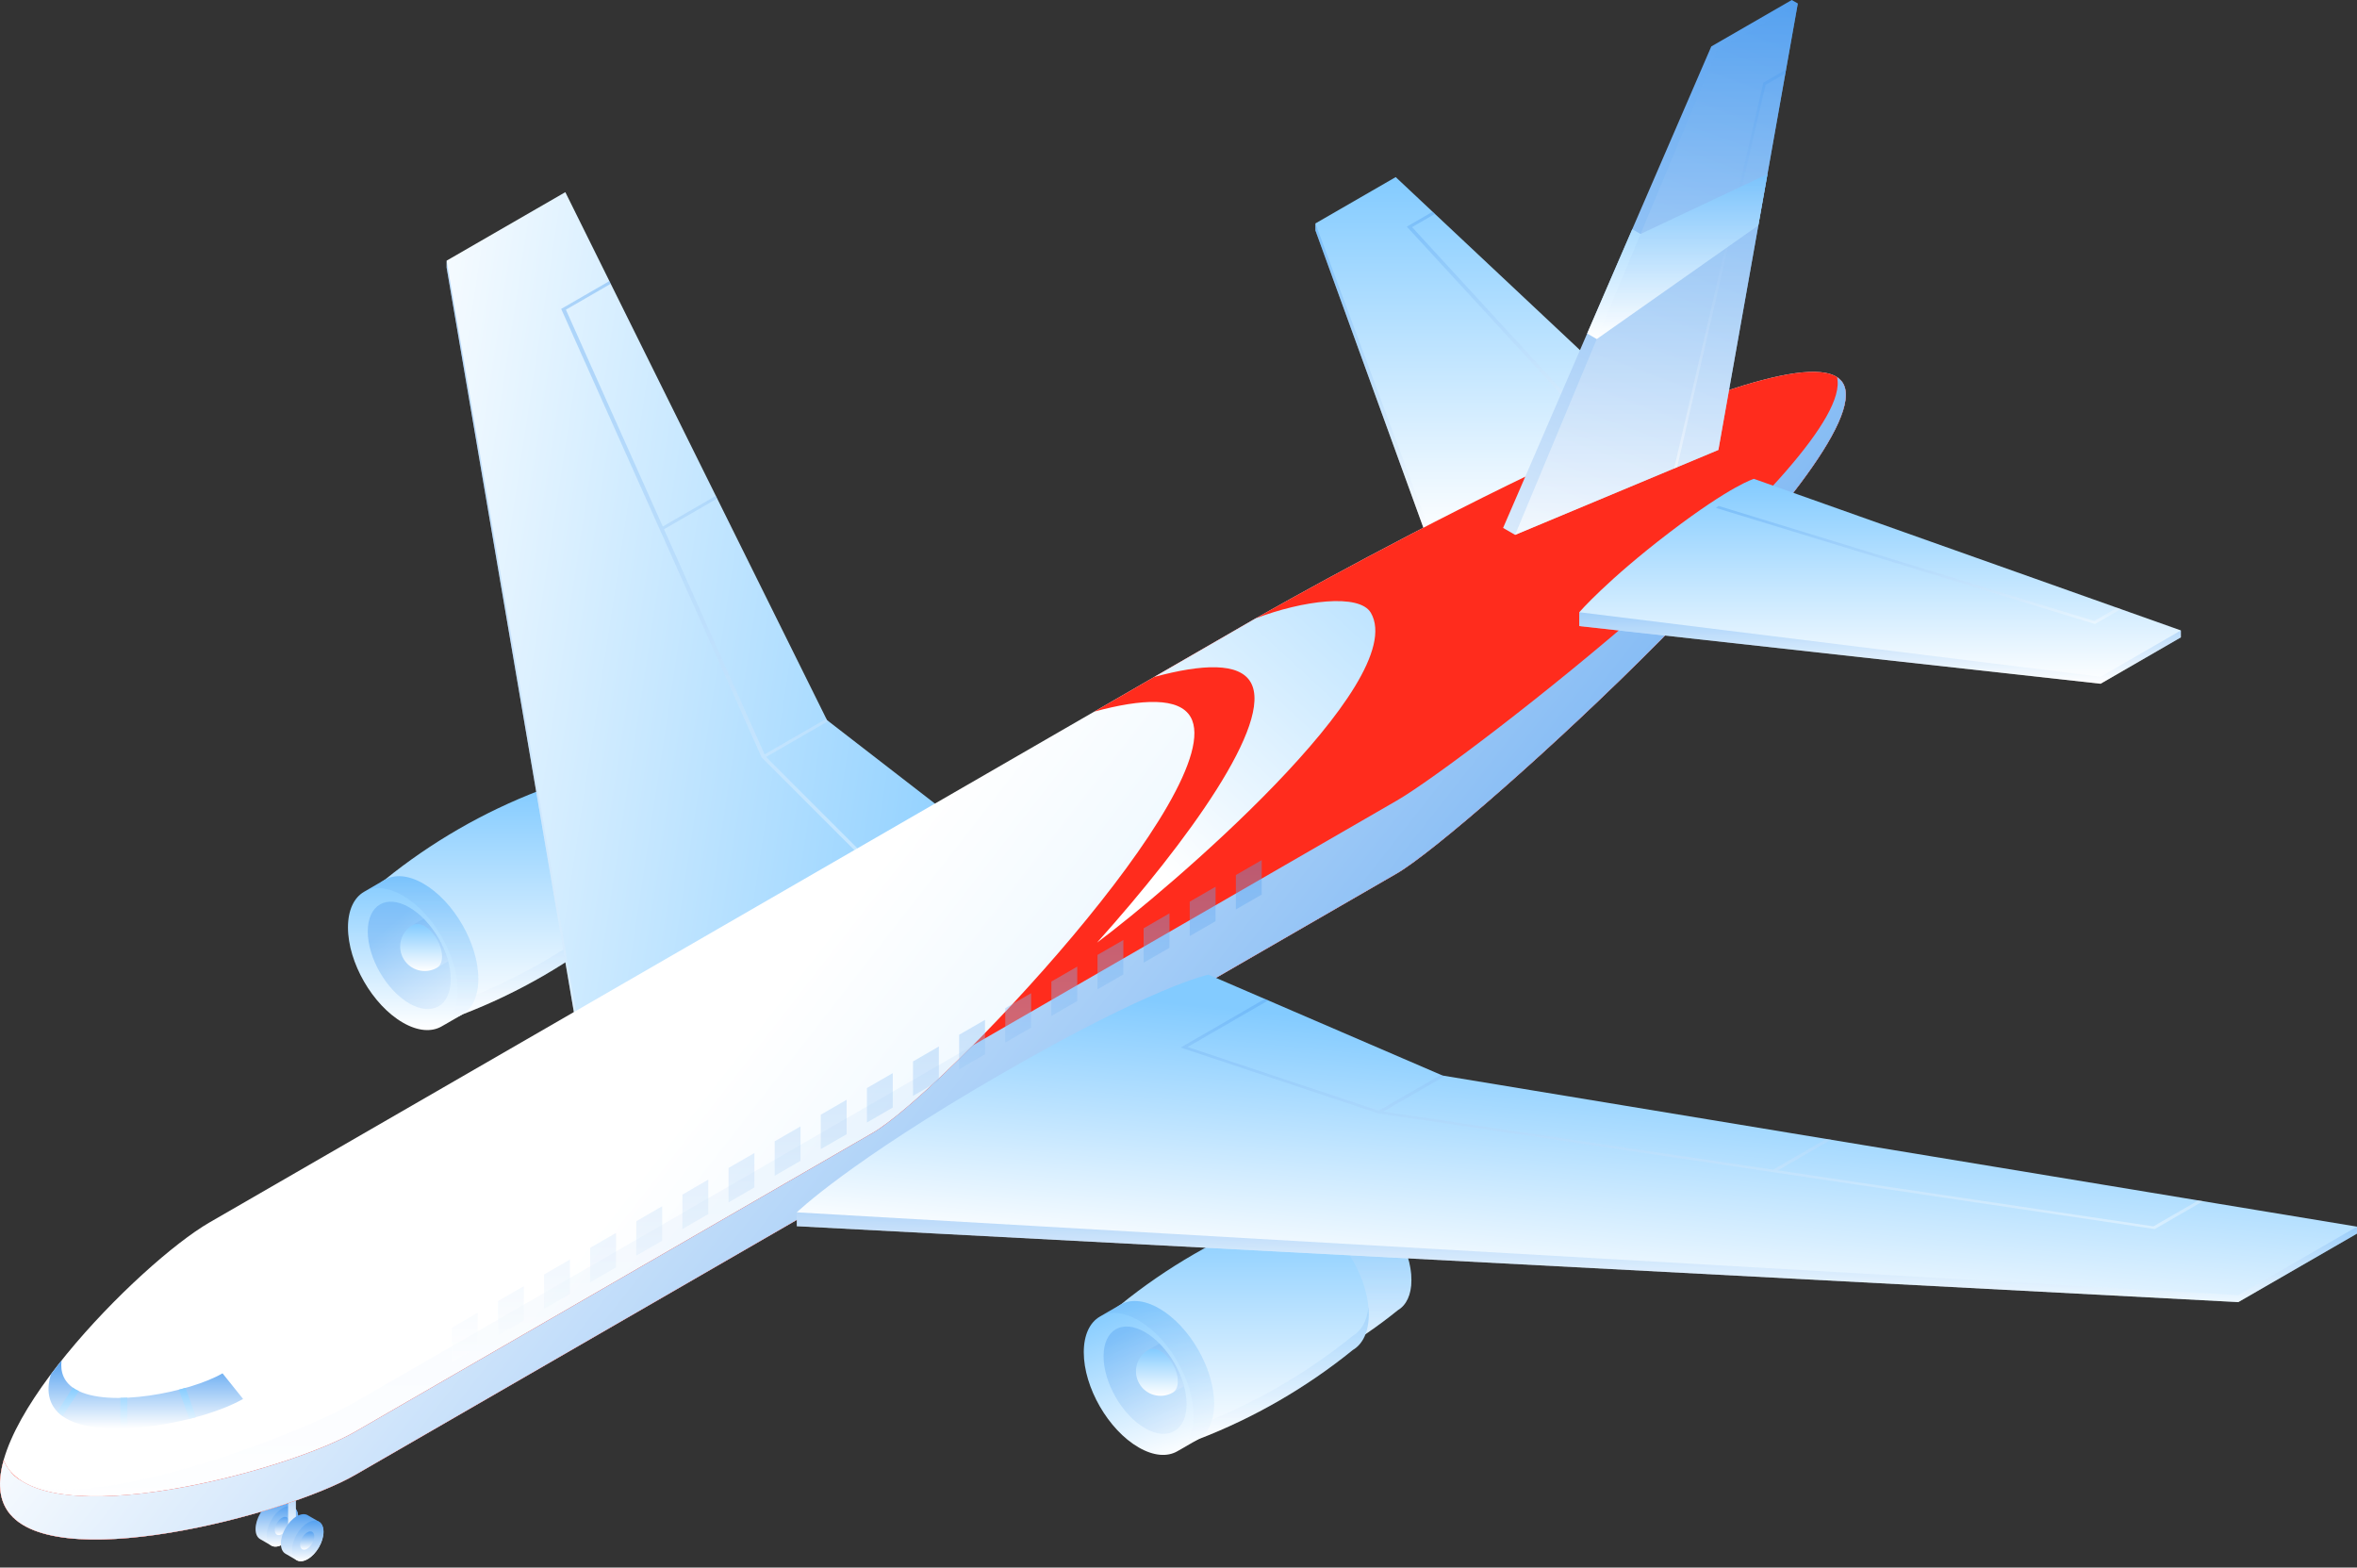 <?xml version="1.0" encoding="UTF-8"?> <svg xmlns="http://www.w3.org/2000/svg" width="203" height="135" viewBox="0 0 203 135" fill="none"><rect x="0" y="0" width="203" height="135" fill="#333333" stroke="none"/> <path d="M25.683 130.662C25.683 130.231 25.53 129.928 25.284 129.787L24.329 129.232H24.327C24.078 129.094 23.74 129.116 23.366 129.33C22.616 129.761 22.011 130.813 22.011 131.676C22.009 132.109 22.163 132.41 22.409 132.551L23.368 133.104H23.369L23.37 133.107C23.615 133.245 23.953 133.223 24.33 133.009C25.076 132.577 25.683 131.526 25.683 130.662Z" fill="url(#paint0_linear_317_8614)"></path> <path d="M22.969 132.231C22.969 131.365 23.576 130.317 24.329 129.884C25.075 129.451 25.683 129.801 25.683 130.662C25.683 131.526 25.076 132.576 24.329 133.009C23.577 133.441 22.969 133.092 22.969 132.231Z" fill="url(#paint1_linear_317_8614)"></path> <path d="M23.667 131.769C23.667 131.381 23.94 130.909 24.277 130.717C24.615 130.521 24.888 130.678 24.888 131.067C24.887 131.455 24.615 131.927 24.277 132.121C23.939 132.317 23.667 132.159 23.667 131.769Z" fill="url(#paint2_linear_317_8614)"></path> <path d="M25.15 132.278C24.964 132.278 24.814 132.128 24.814 131.943V124.525C24.814 124.34 24.964 124.19 25.15 124.19C25.336 124.19 25.486 124.34 25.486 124.525V131.943C25.486 132.128 25.335 132.278 25.15 132.278Z" fill="url(#paint3_linear_317_8614)"></path> <path d="M27.863 131.921C27.862 131.487 27.711 131.184 27.467 131.046L26.506 130.491V130.489H26.505C26.262 130.347 25.921 130.371 25.548 130.585C24.8 131.019 24.192 132.07 24.192 132.931C24.189 133.362 24.342 133.666 24.589 133.807L25.547 134.362C25.547 134.362 25.548 134.362 25.547 134.359L25.549 134.362C25.794 134.5 26.132 134.481 26.505 134.264C27.255 133.833 27.863 132.783 27.863 131.921Z" fill="url(#paint4_linear_317_8614)"></path> <path d="M25.15 133.486C25.151 132.622 25.757 131.572 26.506 131.14C27.255 130.706 27.862 131.054 27.863 131.92C27.863 132.782 27.256 133.833 26.506 134.264C25.757 134.699 25.15 134.349 25.15 133.486Z" fill="url(#paint5_linear_317_8614)"></path> <path d="M25.846 133.026C25.846 132.638 26.12 132.167 26.457 131.971C26.794 131.777 27.067 131.935 27.067 132.323C27.066 132.711 26.794 133.184 26.457 133.378C26.12 133.572 25.846 133.414 25.846 133.026Z" fill="url(#paint6_linear_317_8614)"></path> <path d="M103.466 109.532C102.745 109.952 102.3 110.85 102.3 112.125C102.3 114.68 104.089 117.786 106.297 119.058C107.401 119.696 108.403 119.754 109.126 119.332C113.201 117.771 117.004 115.574 120.397 112.827H120.396C121.115 112.406 121.56 111.51 121.56 110.234C121.56 107.68 119.771 104.576 117.564 103.302C116.459 102.665 115.46 102.603 114.737 103.024C110.662 104.591 106.86 106.786 103.466 109.532Z" fill="url(#paint7_linear_317_8614)"></path> <path opacity="0.2" d="M103.466 109.532C102.745 109.952 102.3 110.85 102.3 112.125C102.3 114.68 104.089 117.786 106.297 119.058C107.401 119.696 108.403 119.754 109.126 119.332C113.201 117.771 117.004 115.574 120.397 112.827H120.396C121.115 112.406 121.56 111.51 121.56 110.234C121.56 107.68 119.771 104.576 117.564 103.302C116.459 102.665 115.46 102.603 114.737 103.024C110.662 104.591 106.86 106.786 103.466 109.532Z" fill="url(#paint8_linear_317_8614)"></path> <path d="M96.496 112.367C95.644 112.861 95.118 113.924 95.118 115.43C95.118 118.451 97.236 122.121 99.841 123.629C101.149 124.383 102.331 124.449 103.186 123.953L103.187 123.955C108.005 122.106 112.503 119.506 116.512 116.26C116.512 116.26 116.512 116.26 116.512 116.258C117.362 115.76 117.888 114.701 117.888 113.195C117.888 110.176 115.772 106.505 113.162 104.999C111.857 104.245 110.676 104.175 109.822 104.67C105.005 106.523 100.506 109.117 96.496 112.367Z" fill="url(#paint9_linear_317_8614)"></path> <path opacity="0.2" d="M116.512 115.042C112.501 118.29 108.005 120.885 103.187 122.738V122.735C102.929 122.885 101.886 123.371 100.519 123.956C101.553 124.382 102.482 124.363 103.186 123.954L103.187 123.956C108.005 122.107 112.503 119.507 116.512 116.261C116.512 116.261 116.512 116.261 116.512 116.259C117.362 115.761 117.888 114.702 117.888 113.196C117.888 112.991 117.876 112.781 117.857 112.57C117.737 113.76 117.246 114.611 116.512 115.042Z" fill="url(#paint10_linear_317_8614)"></path> <path d="M94.721 113.389C93.868 113.886 93.342 114.947 93.342 116.455C93.339 119.476 95.456 123.145 98.066 124.651C99.373 125.408 100.556 125.474 101.41 124.976L103.178 123.953C103.183 123.953 103.184 123.953 103.186 123.951L103.19 123.949C104.041 123.449 104.568 122.391 104.568 120.883C104.568 117.863 102.453 114.193 99.842 112.688C98.537 111.934 97.356 111.865 96.502 112.359L94.721 113.389Z" fill="url(#paint11_linear_317_8614)"></path> <path opacity="0.4" d="M98.62 114.727C96.647 113.586 95.047 114.516 95.047 116.8C95.047 119.086 96.645 121.857 98.62 122.999C100.595 124.137 102.193 123.209 102.197 120.926C102.194 118.642 100.594 115.865 98.62 114.727Z" fill="url(#paint12_linear_317_8614)"></path> <path opacity="0.2" d="M98.066 113.717C100.676 115.219 102.791 118.893 102.791 121.912C102.79 123.421 102.263 124.48 101.41 124.978L103.178 123.955C103.183 123.955 103.184 123.955 103.186 123.953L103.19 123.95C104.041 123.451 104.568 122.392 104.568 120.885C104.568 117.865 102.453 114.195 99.842 112.69C98.537 111.936 97.356 111.867 96.501 112.361L94.725 113.386C95.579 112.891 96.76 112.959 98.066 113.717Z" fill="url(#paint13_linear_317_8614)"></path> <path opacity="0.2" d="M99.953 116.365C100.777 116.842 101.447 118.004 101.447 118.957C101.447 119.43 101.281 119.769 101.01 119.927H101.011L101.965 119.376C101.606 118.033 100.836 116.694 99.855 115.708L98.898 116.263C99.169 116.103 99.54 116.128 99.953 116.365Z" fill="url(#paint14_linear_317_8614)"></path> <path d="M98.121 119.15C98.703 120.159 99.988 120.506 100.999 119.932C100.999 119.932 101.008 119.929 101.011 119.927L101.014 119.924C101.283 119.765 101.447 119.431 101.447 118.958C101.447 118.005 100.778 116.843 99.953 116.366C99.541 116.129 99.169 116.104 98.899 116.262L98.897 116.264C97.883 116.847 97.537 118.14 98.121 119.15Z" fill="url(#paint15_linear_317_8614)"></path> <path d="M40.095 72.943C39.374 73.364 38.928 74.261 38.928 75.538C38.927 78.092 40.716 81.198 42.924 82.472C44.033 83.111 45.031 83.169 45.753 82.746C49.83 81.181 53.631 78.987 57.026 76.239H57.023C57.743 75.817 58.19 74.921 58.19 73.648C58.19 71.094 56.4 67.987 54.191 66.713C53.088 66.077 52.088 66.015 51.364 66.436C47.29 68.001 43.488 70.198 40.095 72.943Z" fill="url(#paint16_linear_317_8614)"></path> <path opacity="0.2" d="M40.095 72.943C39.374 73.364 38.928 74.261 38.928 75.538C38.927 78.092 40.716 81.198 42.924 82.472C44.033 83.111 45.031 83.169 45.753 82.746C49.83 81.181 53.631 78.987 57.026 76.239H57.023C57.743 75.817 58.19 74.921 58.19 73.648C58.19 71.094 56.4 67.987 54.191 66.713C53.088 66.077 52.088 66.015 51.364 66.436C47.29 68.001 43.488 70.198 40.095 72.943Z" fill="url(#paint17_linear_317_8614)"></path> <path d="M33.125 75.777C32.273 76.275 31.746 77.335 31.744 78.844C31.744 81.863 33.86 85.534 36.47 87.04C37.777 87.796 38.961 87.863 39.816 87.365C44.634 85.515 49.13 82.917 53.14 79.672C53.141 79.669 53.141 79.669 53.141 79.669C53.99 79.173 54.517 78.112 54.518 76.608C54.518 73.588 52.402 69.918 49.792 68.412C48.487 67.655 47.306 67.588 46.45 68.085C41.632 69.934 37.137 72.529 33.125 75.777Z" fill="url(#paint18_linear_317_8614)"></path> <path opacity="0.2" d="M53.14 78.454C53.14 78.454 53.141 78.454 53.141 78.456C49.13 81.702 44.634 84.297 39.816 86.146V86.149C39.558 86.296 38.514 86.784 37.147 87.369C38.184 87.793 39.111 87.776 39.816 87.365C44.634 85.516 49.13 82.918 53.14 79.673C53.141 79.67 53.141 79.67 53.141 79.67C53.99 79.174 54.517 78.113 54.518 76.609C54.517 76.401 54.507 76.195 54.487 75.981C54.364 77.173 53.873 78.023 53.14 78.454Z" fill="url(#paint19_linear_317_8614)"></path> <path d="M31.35 76.805C30.497 77.301 29.97 78.362 29.97 79.868C29.969 82.89 32.085 86.56 34.695 88.066C36.001 88.823 37.184 88.889 38.04 88.391L39.807 87.37C39.809 87.367 39.813 87.367 39.813 87.367L39.82 87.363H39.819C40.669 86.866 41.195 85.806 41.196 84.298C41.196 81.279 39.082 77.608 36.471 76.103C35.166 75.349 33.983 75.28 33.129 75.774L31.35 76.805Z" fill="url(#paint20_linear_317_8614)"></path> <path opacity="0.4" d="M35.249 78.14C33.275 77.001 31.675 77.93 31.675 80.215C31.675 82.498 33.275 85.272 35.249 86.414C37.223 87.551 38.822 86.624 38.822 84.342C38.823 82.058 37.223 79.28 35.249 78.14Z" fill="url(#paint21_linear_317_8614)"></path> <path opacity="0.2" d="M34.695 77.13C37.303 78.635 39.42 82.306 39.42 85.326C39.42 86.835 38.893 87.893 38.039 88.392L39.807 87.371C39.809 87.368 39.813 87.368 39.813 87.368L39.82 87.364H39.819C40.669 86.867 41.195 85.808 41.196 84.299C41.196 81.28 39.082 77.609 36.471 76.104C35.166 75.35 33.983 75.281 33.129 75.775L31.353 76.801C32.211 76.305 33.388 76.376 34.695 77.13Z" fill="url(#paint22_linear_317_8614)"></path> <path opacity="0.2" d="M36.58 79.779C37.406 80.255 38.074 81.416 38.074 82.372C38.074 82.847 37.908 83.183 37.638 83.34L38.595 82.789C38.233 81.446 37.465 80.105 36.484 79.121L35.524 79.674C35.796 79.518 36.168 79.542 36.58 79.779Z" fill="url(#paint23_linear_317_8614)"></path> <path d="M34.749 82.566C35.332 83.575 36.617 83.922 37.627 83.348C37.63 83.345 37.636 83.343 37.639 83.342L37.646 83.338C37.91 83.18 38.075 82.847 38.075 82.374C38.075 81.417 37.407 80.256 36.581 79.781C36.171 79.543 35.799 79.523 35.532 79.677C35.527 79.677 35.525 79.677 35.525 79.677C34.512 80.26 34.165 81.555 34.749 82.566Z" fill="url(#paint24_linear_317_8614)"></path> <path d="M142.817 36.479L120.207 15.251L113.291 19.242V19.84L122.923 46.359L142.816 37.675L142.817 36.479Z" fill="url(#paint25_linear_317_8614)"></path> <path opacity="0.4" d="M122.923 45.163L113.291 19.242V19.84L122.923 46.359L142.816 37.675L142.817 36.479L122.923 45.163Z" fill="url(#paint26_linear_317_8614)"></path> <path opacity="0.4" d="M121.163 19.518L123.387 18.235L123.584 18.421L121.614 19.559L138.779 38.241L138.485 38.371L121.228 19.588L121.163 19.518Z" fill="url(#paint27_linear_317_8614)"></path> <path d="M86.278 73.657L71.226 62.014L48.69 16.548L38.467 22.447V23.044L50.822 95.323L86.278 74.85V73.657Z" fill="url(#paint28_linear_317_8614)"></path> <path opacity="0.4" d="M50.824 94.126L38.467 22.447V23.045L50.822 95.324L86.278 74.85V73.657L50.824 94.126Z" fill="url(#paint29_linear_317_8614)"></path> <path opacity="0.4" d="M65.597 65.226L48.36 26.662L48.332 26.602L52.486 24.206L52.602 24.438L48.74 26.669L57.082 45.342L61.655 42.702L61.769 42.933L57.189 45.577L65.853 64.966L71.169 61.898L71.226 62.014L71.334 62.099L65.982 65.189L75.487 74.693L82.434 70.682L82.656 70.853L75.406 75.038L65.597 65.226Z" fill="url(#paint30_linear_317_8614)"></path> <path d="M107.758 53.48C113.761 50.016 155.275 27.015 158.741 33.018C162.206 39.022 126.31 71.752 120.308 75.218L30.597 127.013C24.593 130.478 3.978 135.892 0.513 129.89C-2.952 123.888 12.043 108.739 18.047 105.275L107.758 53.48Z" fill="url(#paint31_linear_317_8614)"></path> <path opacity="0.2" d="M158.741 33.018C158.618 32.802 158.438 32.63 158.219 32.486C159.864 39.309 126.172 65.562 120.307 68.943L30.597 120.739C24.595 124.204 1.627 132.581 0.378 125.54C-0.131 127.231 -0.156 128.733 0.513 129.89C3.979 135.892 24.595 130.479 30.597 127.012L120.307 75.218C126.31 71.753 162.206 39.022 158.741 33.018Z" fill="url(#paint32_linear_317_8614)"></path> <path d="M158.741 33.018C155.275 27.015 113.761 50.016 107.758 53.48L94.242 61.285C98.397 60.161 101.557 60.042 102.54 61.745C106.006 67.747 81.151 94.107 75.149 97.572L30.597 123.294C24.592 126.758 3.978 132.174 0.513 126.172C0.434 126.035 0.377 125.888 0.318 125.746C-0.135 127.35 -0.129 128.778 0.513 129.89C3.978 135.892 24.595 130.479 30.597 127.013L120.307 75.219C126.31 71.752 162.206 39.022 158.741 33.018Z" fill="#FF2C1D"></path> <path d="M107.716 58.758C109.716 62.223 102.28 72.47 94.481 81.181L94.483 81.179C100.52 76.691 121.532 58.783 118.07 52.78C117.086 51.076 112.174 51.713 108.149 53.254C108.007 53.336 107.874 53.413 107.758 53.48L99.417 58.297C103.573 57.173 106.733 57.052 107.716 58.758Z" fill="url(#paint33_linear_317_8614)"></path> <path d="M0.318 125.745C-0.135 127.35 -0.129 128.778 0.513 129.89C3.978 135.892 24.595 130.479 30.597 127.012L120.307 75.218C126.31 71.753 162.205 39.021 158.74 33.018C158.68 32.912 158.604 32.815 158.518 32.729C158.511 32.724 158.507 32.718 158.501 32.715C158.418 32.629 158.323 32.553 158.219 32.486H158.218C159.863 39.309 126.17 65.562 120.306 68.943L83.78 90.033C80.101 93.736 76.859 96.584 75.149 97.573L30.597 123.295C25.14 126.445 7.616 131.201 1.864 127.533C1.402 127.28 1.04 126.952 0.778 126.548C0.684 126.425 0.59 126.303 0.512 126.172C0.434 126.035 0.376 125.887 0.318 125.745Z" fill="url(#paint34_linear_317_8614)"></path> <path d="M6.528 119.667C5.502 119.074 5.175 118.164 5.302 117.164C4.989 117.56 4.681 117.954 4.385 118.349C3.924 119.853 4.187 121.288 5.691 122.157C9.094 124.119 17.542 122.435 20.935 120.476L19.167 118.271C16.352 119.898 9.35 121.295 6.528 119.667Z" fill="url(#paint35_linear_317_8614)"></path> <path d="M6.801 119.794L5.395 121.95C5.222 121.826 5.069 121.696 4.938 121.556L6.279 119.499C6.36 119.557 6.437 119.617 6.528 119.666C6.612 119.716 6.71 119.751 6.801 119.794ZM10.368 120.386L10.367 123.022C10.565 123.019 10.764 123.016 10.965 123.007V120.372C10.764 120.38 10.564 120.383 10.368 120.386ZM15.978 119.524C15.79 119.577 15.596 119.631 15.4 119.681L16.308 122.193C16.504 122.142 16.697 122.09 16.888 122.041L15.978 119.524Z" fill="url(#paint36_linear_317_8614)"></path> <path d="M187.831 54.291L151.061 41.239C151.061 41.239 149.16 41.753 143.769 45.867C138.382 49.983 136.019 52.725 136.019 52.725L136.018 53.918L180.916 58.883L187.831 54.889V54.291Z" fill="url(#paint37_linear_317_8614)"></path> <path opacity="0.4" d="M180.916 58.284L136.019 52.724L136.018 53.918L180.916 58.882L187.831 54.889V54.291L180.916 58.284Z" fill="url(#paint38_linear_317_8614)"></path> <path opacity="0.4" d="M180.437 53.739L182.661 52.454L182.341 52.343L180.368 53.479L148.009 43.568L147.786 43.74L180.318 53.704L180.437 53.739Z" fill="url(#paint39_linear_317_8614)"></path> <path d="M154.319 0L147.387 4L129.456 45.464L130.489 46.063L147.998 38.749L154.838 0.298L154.319 0Z" fill="url(#paint40_linear_317_8614)"></path> <path opacity="0.7" d="M130.489 46.062L147.998 38.748L154.838 0.297L147.906 4.302L130.489 46.062Z" fill="url(#paint41_linear_317_8614)"></path> <path opacity="0.5" d="M152.06 7.309L153.765 6.326L153.824 5.994L151.87 7.121L151.842 7.244L144.186 40.342L144.447 40.232L152.06 7.309Z" fill="url(#paint42_linear_317_8614)"></path> <path d="M203 105.638L124.247 92.626L104.082 83.937C104.082 83.937 99.468 84.848 86.242 92.485C73.016 100.12 68.627 104.407 68.627 104.407V105.601L192.778 112.137L203 106.238V105.638Z" fill="url(#paint43_linear_317_8614)"></path> <path opacity="0.4" d="M192.778 111.539L68.627 104.407V105.601L192.778 112.137L203 106.237V105.638L192.778 111.539Z" fill="url(#paint44_linear_317_8614)"></path> <path opacity="0.4" d="M118.684 95.879L185.478 105.83L185.579 105.846L189.735 103.448L189.33 103.381L185.469 105.613L153.125 100.793L157.694 98.154L157.293 98.087L152.712 100.731L119.13 95.732L124.447 92.661L124.246 92.627L124.099 92.563L118.744 95.654L102.284 90.167L109.232 86.156L108.937 86.028L101.687 90.213L118.684 95.879Z" fill="url(#paint45_linear_317_8614)"></path> <path d="M152.225 15L141.293 20.153L140.58 19.741L136.695 28.721L137.521 29.198L151.438 19.409L152.225 15Z" fill="url(#paint46_linear_317_8614)"></path> <path opacity="0.2" d="M141.292 20.153L137.521 29.198L151.438 19.409L152.225 15L141.292 20.153Z" fill="url(#paint47_linear_317_8614)"></path> <path opacity="0.4" d="M41.14 116.025L38.915 117.311V114.345L41.14 113.059V116.025ZM45.114 110.766L42.886 112.049V115.015L45.113 113.73L45.114 110.766ZM49.085 108.472L46.86 109.758L46.859 112.723L49.084 111.437L49.085 108.472ZM53.056 106.179L50.831 107.464V110.43L53.056 109.145V106.179ZM57.03 103.883L54.804 105.169V108.135L57.03 106.85V103.883ZM61.001 101.591L58.775 102.877V105.843L61.001 104.557V101.591ZM64.973 99.299L62.749 100.582V103.548L64.972 102.262L64.973 99.299ZM68.946 97.005L66.72 98.29V101.255L68.946 99.97V97.005ZM72.917 94.711L70.692 95.998V98.962L72.917 97.677V94.711ZM76.889 92.418L74.664 93.704V96.671L76.889 95.383V92.418ZM80.862 90.124L78.635 91.409L78.636 94.375L80.862 93.09V90.124ZM84.834 87.83L82.608 89.114L82.609 92.082L84.834 90.797V87.83ZM88.806 85.536L86.58 86.823V89.788L88.806 88.502V85.536ZM92.779 83.245L90.551 84.53V87.495L92.779 86.212V83.245ZM96.751 80.953L94.525 82.236V85.201L96.751 83.916V80.953ZM100.722 78.657L98.497 79.944V82.908L100.722 81.625V78.657ZM104.694 76.366L102.468 77.651V80.615L104.694 79.33V76.366ZM108.666 74.072L106.441 75.358V78.323L108.667 77.037L108.666 74.072Z" fill="url(#paint48_linear_317_8614)"></path> <defs> <linearGradient id="paint0_linear_317_8614" x1="23.847" y1="129.145" x2="23.847" y2="133.194" gradientUnits="userSpaceOnUse"> <stop stop-color="#55A1F0"></stop> <stop offset="1" stop-color="white"></stop> </linearGradient> <linearGradient id="paint1_linear_317_8614" x1="24.326" y1="129.698" x2="24.326" y2="133.194" gradientUnits="userSpaceOnUse"> <stop stop-color="#55A1F0"></stop> <stop offset="1" stop-color="white"></stop> </linearGradient> <linearGradient id="paint2_linear_317_8614" x1="24.277" y1="130.633" x2="24.277" y2="132.205" gradientUnits="userSpaceOnUse"> <stop stop-color="#55A1F0"></stop> <stop offset="1" stop-color="white"></stop> </linearGradient> <linearGradient id="paint3_linear_317_8614" x1="25.15" y1="124.19" x2="25.15" y2="132.278" gradientUnits="userSpaceOnUse"> <stop stop-color="#55A1F0"></stop> <stop offset="1" stop-color="white"></stop> </linearGradient> <linearGradient id="paint4_linear_317_8614" x1="26.027" y1="130.4" x2="26.027" y2="134.45" gradientUnits="userSpaceOnUse"> <stop stop-color="#55A1F0"></stop> <stop offset="1" stop-color="white"></stop> </linearGradient> <linearGradient id="paint5_linear_317_8614" x1="26.507" y1="130.953" x2="26.507" y2="134.451" gradientUnits="userSpaceOnUse"> <stop stop-color="#55A1F0"></stop> <stop offset="1" stop-color="white"></stop> </linearGradient> <linearGradient id="paint6_linear_317_8614" x1="26.457" y1="131.888" x2="26.457" y2="133.461" gradientUnits="userSpaceOnUse"> <stop stop-color="#55A1F0"></stop> <stop offset="1" stop-color="white"></stop> </linearGradient> <linearGradient id="paint7_linear_317_8614" x1="111.93" y1="102.756" x2="111.93" y2="119.602" gradientUnits="userSpaceOnUse"> <stop stop-color="#83CBFF"></stop> <stop offset="1" stop-color="white"></stop> </linearGradient> <linearGradient id="paint8_linear_317_8614" x1="111.93" y1="102.756" x2="111.93" y2="119.602" gradientUnits="userSpaceOnUse"> <stop stop-color="#55A1F0"></stop> <stop offset="1" stop-color="white"></stop> </linearGradient> <linearGradient id="paint9_linear_317_8614" x1="106.503" y1="104.354" x2="106.503" y2="124.271" gradientUnits="userSpaceOnUse"> <stop stop-color="#83CBFF"></stop> <stop offset="1" stop-color="white"></stop> </linearGradient> <linearGradient id="paint10_linear_317_8614" x1="109.204" y1="112.57" x2="109.204" y2="124.268" gradientUnits="userSpaceOnUse"> <stop stop-color="#55A1F0"></stop> <stop offset="1" stop-color="white"></stop> </linearGradient> <linearGradient id="paint11_linear_317_8614" x1="95.5" y1="112.501" x2="100" y2="126.001" gradientUnits="userSpaceOnUse"> <stop stop-color="#83CBFF"></stop> <stop offset="1" stop-color="white"></stop> </linearGradient> <linearGradient id="paint12_linear_317_8614" x1="96.5" y1="115.001" x2="103.5" y2="126.001" gradientUnits="userSpaceOnUse"> <stop stop-color="#55A1F0"></stop> <stop offset="1" stop-color="white"></stop> </linearGradient> <linearGradient id="paint13_linear_317_8614" x1="99.647" y1="112.045" x2="99.647" y2="124.978" gradientUnits="userSpaceOnUse"> <stop stop-color="#55A1F0"></stop> <stop offset="1" stop-color="white"></stop> </linearGradient> <linearGradient id="paint14_linear_317_8614" x1="100.432" y1="115.708" x2="100.432" y2="119.927" gradientUnits="userSpaceOnUse"> <stop stop-color="#55A1F0"></stop> <stop offset="1" stop-color="white"></stop> </linearGradient> <linearGradient id="paint15_linear_317_8614" x1="99.642" y1="116.162" x2="99.642" y2="120.209" gradientUnits="userSpaceOnUse"> <stop stop-color="#83CBFF"></stop> <stop offset="1" stop-color="white"></stop> </linearGradient> <linearGradient id="paint16_linear_317_8614" x1="48.559" y1="66.168" x2="48.559" y2="83.017" gradientUnits="userSpaceOnUse"> <stop stop-color="#83CBFF"></stop> <stop offset="1" stop-color="white"></stop> </linearGradient> <linearGradient id="paint17_linear_317_8614" x1="48.559" y1="66.168" x2="48.559" y2="83.017" gradientUnits="userSpaceOnUse"> <stop stop-color="#55A1F0"></stop> <stop offset="1" stop-color="white"></stop> </linearGradient> <linearGradient id="paint18_linear_317_8614" x1="43.131" y1="67.767" x2="43.131" y2="87.684" gradientUnits="userSpaceOnUse"> <stop stop-color="#83CBFF"></stop> <stop offset="1" stop-color="white"></stop> </linearGradient> <linearGradient id="paint19_linear_317_8614" x1="45.832" y1="75.981" x2="45.832" y2="87.68" gradientUnits="userSpaceOnUse"> <stop stop-color="#55A1F0"></stop> <stop offset="1" stop-color="white"></stop> </linearGradient> <linearGradient id="paint20_linear_317_8614" x1="35.583" y1="75.458" x2="35.583" y2="88.71" gradientUnits="userSpaceOnUse"> <stop stop-color="#83CBFF"></stop> <stop offset="1" stop-color="white"></stop> </linearGradient> <linearGradient id="paint21_linear_317_8614" x1="34.5" y1="78.999" x2="42" y2="87.999" gradientUnits="userSpaceOnUse"> <stop stop-color="#55A1F0"></stop> <stop offset="1" stop-color="white"></stop> </linearGradient> <linearGradient id="paint22_linear_317_8614" x1="36.275" y1="75.459" x2="36.275" y2="88.392" gradientUnits="userSpaceOnUse"> <stop stop-color="#55A1F0"></stop> <stop offset="1" stop-color="white"></stop> </linearGradient> <linearGradient id="paint23_linear_317_8614" x1="37.06" y1="79.121" x2="37.06" y2="83.34" gradientUnits="userSpaceOnUse"> <stop stop-color="#55A1F0"></stop> <stop offset="1" stop-color="white"></stop> </linearGradient> <linearGradient id="paint24_linear_317_8614" x1="36.27" y1="79.578" x2="36.27" y2="83.625" gradientUnits="userSpaceOnUse"> <stop stop-color="#83CBFF"></stop> <stop offset="1" stop-color="white"></stop> </linearGradient> <linearGradient id="paint25_linear_317_8614" x1="128.054" y1="15.251" x2="128.054" y2="46.359" gradientUnits="userSpaceOnUse"> <stop stop-color="#83CBFF"></stop> <stop offset="1" stop-color="white"></stop> </linearGradient> <linearGradient id="paint26_linear_317_8614" x1="128.054" y1="19.242" x2="128.054" y2="46.359" gradientUnits="userSpaceOnUse"> <stop stop-color="#55A1F0"></stop> <stop offset="1" stop-color="white"></stop> </linearGradient> <linearGradient id="paint27_linear_317_8614" x1="129.971" y1="18.235" x2="129.971" y2="38.371" gradientUnits="userSpaceOnUse"> <stop stop-color="#55A1F0"></stop> <stop offset="1" stop-color="white"></stop> </linearGradient> <linearGradient id="paint28_linear_317_8614" x1="88.5" y1="79.999" x2="26" y2="70.499" gradientUnits="userSpaceOnUse"> <stop stop-color="#83CBFF"></stop> <stop offset="1" stop-color="white"></stop> </linearGradient> <linearGradient id="paint29_linear_317_8614" x1="62.373" y1="22.447" x2="62.373" y2="95.324" gradientUnits="userSpaceOnUse"> <stop stop-color="#55A1F0"></stop> <stop offset="1" stop-color="white"></stop> </linearGradient> <linearGradient id="paint30_linear_317_8614" x1="65.494" y1="24.206" x2="65.494" y2="75.038" gradientUnits="userSpaceOnUse"> <stop stop-color="#55A1F0"></stop> <stop offset="1" stop-color="white"></stop> </linearGradient> <linearGradient id="paint31_linear_317_8614" x1="204.5" y1="159.5" x2="83" y2="65" gradientUnits="userSpaceOnUse"> <stop stop-color="#83CBFF"></stop> <stop offset="1" stop-color="white"></stop> </linearGradient> <linearGradient id="paint32_linear_317_8614" x1="79.489" y1="32.486" x2="79.489" y2="132.583" gradientUnits="userSpaceOnUse"> <stop stop-color="#55A1F0"></stop> <stop offset="1" stop-color="white"></stop> </linearGradient> <linearGradient id="paint33_linear_317_8614" x1="144.5" y1="40" x2="106.467" y2="81.181" gradientUnits="userSpaceOnUse"> <stop stop-color="#83CBFF"></stop> <stop offset="1" stop-color="white"></stop> </linearGradient> <linearGradient id="paint34_linear_317_8614" x1="103" y1="156.5" x2="20.5" y2="91.5" gradientUnits="userSpaceOnUse"> <stop stop-color="#55A1F0"></stop> <stop offset="1" stop-color="white"></stop> </linearGradient> <linearGradient id="paint35_linear_317_8614" x1="12.557" y1="117.164" x2="12.557" y2="123.031" gradientUnits="userSpaceOnUse"> <stop stop-color="#55A1F0"></stop> <stop offset="1" stop-color="white"></stop> </linearGradient> <linearGradient id="paint36_linear_317_8614" x1="10.913" y1="119.499" x2="10.913" y2="123.022" gradientUnits="userSpaceOnUse"> <stop stop-color="#83CBFF"></stop> <stop offset="1" stop-color="white"></stop> </linearGradient> <linearGradient id="paint37_linear_317_8614" x1="161.925" y1="41.239" x2="161.925" y2="58.883" gradientUnits="userSpaceOnUse"> <stop stop-color="#83CBFF"></stop> <stop offset="1" stop-color="white"></stop> </linearGradient> <linearGradient id="paint38_linear_317_8614" x1="161.925" y1="52.724" x2="161.925" y2="58.882" gradientUnits="userSpaceOnUse"> <stop stop-color="#55A1F0"></stop> <stop offset="1" stop-color="white"></stop> </linearGradient> <linearGradient id="paint39_linear_317_8614" x1="165.223" y1="43.568" x2="165.223" y2="53.739" gradientUnits="userSpaceOnUse"> <stop stop-color="#55A1F0"></stop> <stop offset="1" stop-color="white"></stop> </linearGradient> <linearGradient id="paint40_linear_317_8614" x1="154" y1="-7.25874e-07" x2="131" y2="62.5" gradientUnits="userSpaceOnUse"> <stop stop-color="#55A1F0"></stop> <stop offset="1" stop-color="white"></stop> </linearGradient> <linearGradient id="paint41_linear_317_8614" x1="142.663" y1="0.297" x2="142.663" y2="46.062" gradientUnits="userSpaceOnUse"> <stop stop-color="#55A1F0"></stop> <stop offset="1" stop-color="white"></stop> </linearGradient> <linearGradient id="paint42_linear_317_8614" x1="149.005" y1="5.994" x2="149.005" y2="40.342" gradientUnits="userSpaceOnUse"> <stop stop-color="#55A1F0"></stop> <stop offset="1" stop-color="white"></stop> </linearGradient> <linearGradient id="paint43_linear_317_8614" x1="138" y1="90" x2="135.813" y2="112.137" gradientUnits="userSpaceOnUse"> <stop stop-color="#83CBFF"></stop> <stop offset="1" stop-color="white"></stop> </linearGradient> <linearGradient id="paint44_linear_317_8614" x1="135.813" y1="104.407" x2="135.813" y2="112.137" gradientUnits="userSpaceOnUse"> <stop stop-color="#55A1F0"></stop> <stop offset="1" stop-color="white"></stop> </linearGradient> <linearGradient id="paint45_linear_317_8614" x1="145.711" y1="86.028" x2="145.711" y2="105.846" gradientUnits="userSpaceOnUse"> <stop stop-color="#55A1F0"></stop> <stop offset="1" stop-color="white"></stop> </linearGradient> <linearGradient id="paint46_linear_317_8614" x1="144.46" y1="15" x2="144.46" y2="29.198" gradientUnits="userSpaceOnUse"> <stop stop-color="#83CBFF"></stop> <stop offset="1" stop-color="white"></stop> </linearGradient> <linearGradient id="paint47_linear_317_8614" x1="144.873" y1="15" x2="144.873" y2="29.198" gradientUnits="userSpaceOnUse"> <stop stop-color="#55A1F0"></stop> <stop offset="1" stop-color="white"></stop> </linearGradient> <linearGradient id="paint48_linear_317_8614" x1="73.791" y1="74.072" x2="73.791" y2="117.311" gradientUnits="userSpaceOnUse"> <stop stop-color="#55A1F0"></stop> <stop offset="1" stop-color="white"></stop> </linearGradient> </defs> </svg> 